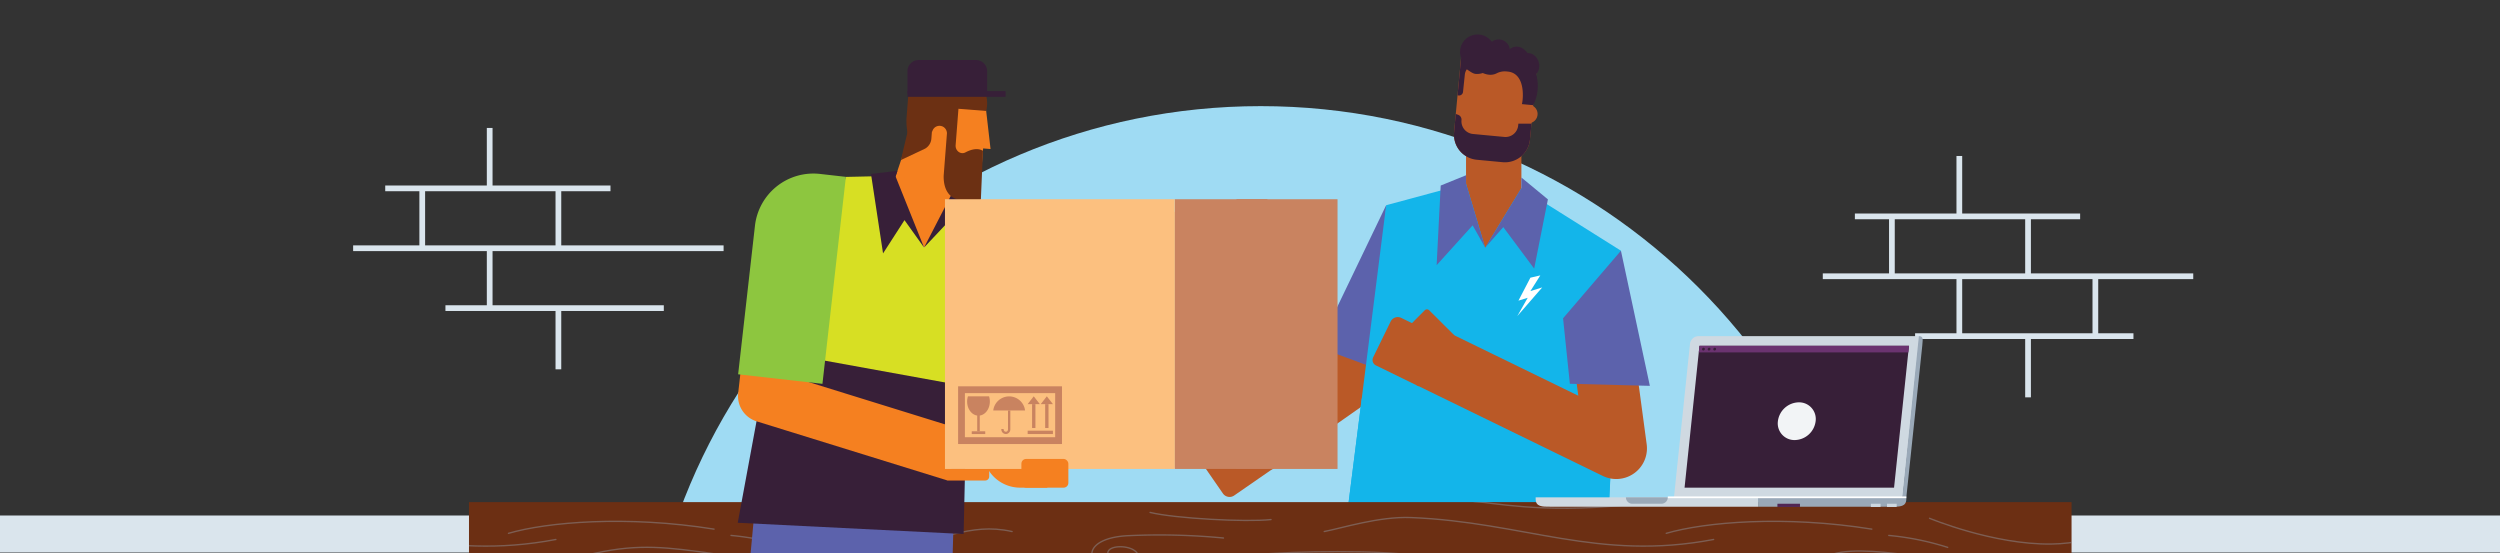 <svg id="Layer_1" data-name="Layer 1" xmlns="http://www.w3.org/2000/svg" xmlns:xlink="http://www.w3.org/1999/xlink" viewBox="0 0 1650 365.19"><rect x="0" y="0" width="1650" height="365.19" fill="#333333" stroke="none"/><defs><style>.cls-1,.cls-10,.cls-15,.cls-23,.cls-29{fill:none;}.cls-2{fill:#9fdbf3;}.cls-3{fill:#ba5927;}.cls-4{fill:#5c62ac;}.cls-5{fill:#13b5ea;}.cls-6{fill:#371f38;}.cls-7{fill:#c2b59b;}.cls-8{fill:#b56c53;}.cls-9{fill:#dae5ed;}.cls-10{stroke:#dae5ed;stroke-width:3.78px;}.cls-10,.cls-15,.cls-23,.cls-29{stroke-miterlimit:10;}.cls-11{fill:#6c2f13;}.cls-12{clip-path:url(#clip-path);}.cls-13{opacity:0.4;}.cls-14{clip-path:url(#clip-path-2);}.cls-15{stroke:#95a5b4;stroke-linecap:round;stroke-width:0.91px;}.cls-16{clip-path:url(#clip-path-3);}.cls-17{fill:#f58020;}.cls-18{fill:#8dc63f;}.cls-19{fill:#d7df23;}.cls-20{fill:#6c3013;}.cls-21{fill:#c98360;}.cls-22{fill:#fcc07f;}.cls-23{stroke:#c98360;stroke-width:4.5px;}.cls-24{fill:#fff;}.cls-25{fill:#cfd9e1;}.cls-26{fill:#9aa9b8;}.cls-27{fill:#512653;}.cls-28{fill:#ced8e0;}.cls-29{stroke:#fff;stroke-width:1.15px;}.cls-30{fill:#f2f4f6;}.cls-31{fill:#6b3370;}</style><clipPath id="clip-path"><rect class="cls-1" x="309.53" y="331.27" width="1057.69" height="83.44"/></clipPath><clipPath id="clip-path-2"><rect class="cls-1" x="647.31" y="325.05" width="798.13" height="100.6"/></clipPath><clipPath id="clip-path-3"><rect class="cls-1" x="-94.03" y="325.05" width="775.33" height="100.6"/></clipPath></defs><path class="cls-2" d="M423.4,478.71c0-225.7,183-408.66,408.66-408.66s408.66,183,408.66,408.66Z"/><path class="cls-3" d="M839.28,310l-23.52-33.55,60.85-42.66,40.09-98.23L954.64,151,912.27,254.81a20.53,20.53,0,0,1-7.21,9Z"/><polygon class="cls-4" points="914.86 135.45 869.83 229.09 910.05 243.94 914.86 135.45"/><path class="cls-3" d="M800.29,281.13h30.22a5.35,5.35,0,0,1,5.35,5.35v35.57a0,0,0,0,1,0,0H794.94a0,0,0,0,1,0,0V286.48A5.35,5.35,0,0,1,800.29,281.13Z" transform="translate(1031.29 1143.75) rotate(-124.68)"/><path class="cls-4" d="M989.35,629.68l-16-313.45H910.44l-7.82,19.28a54.45,54.45,0,0,0-3.87,24.24l22.58,269.92Z"/><polygon class="cls-4" points="1099.14 629.68 1025.33 629.68 960.35 316.23 1034.16 316.23 1099.14 629.68"/><polygon class="cls-5" points="1001.08 347.82 910.05 347.82 967.58 121.22 1004.12 124.17 1001.08 347.82"/><polygon class="cls-5" points="928.28 347.97 888.06 347.67 914.86 135.45 967.58 121.22 928.28 347.97"/><polygon class="cls-3" points="967.58 93.38 967.58 121.22 980.22 163.45 1004.12 124.17 1004.12 93.38 967.58 93.38"/><path class="cls-3" d="M974.28,30.28l-.77-.07a8.41,8.41,0,0,0-9.17,7.59L959.8,86l-.12,1.28h0a16.6,16.6,0,0,0,15,18.09l17,1.61a16.61,16.61,0,0,0,18.09-15h0l.16-1.69,3.95-42A14.26,14.26,0,0,0,1001,32.8l-11.69-1.1C986.64,31.44,979.59,31,974.28,30.28Z"/><circle class="cls-3" cx="1008.67" cy="75.22" r="6.15"/><path class="cls-6" d="M964.11,31a11.58,11.58,0,0,1,20.47-3.45h.07a7.38,7.38,0,0,1,11.8,4.86s5.83-5.07,11.75,2.63c6.95-.06,10.11,9.29,5.64,13.9a28,28,0,0,1-1.93,20.48l-7.44-.7c1.18-5.1,1.81-20.44-9.4-21.49l-.74-.07A11.82,11.82,0,0,0,988,48.28l-.39.19c-2.9,1.42-6,1-9-.28a11.52,11.52,0,0,1-4.81.57c-1.86-.17-4.21-2.06-5.7-3a7.44,7.44,0,0,0-1.32,3.54s-.61,5.93-1.18,11.36A2.66,2.66,0,0,1,962,62.86h0l2.32-24.67A11.57,11.57,0,0,1,964.11,31Z"/><path class="cls-6" d="M964.59,79.28h0a8.41,8.41,0,0,0,7.57,9.15l20.69,1.95A8.4,8.4,0,0,0,1002,82.8l.12-1.2,8.66,0-.83,8.76-.16,1.69h0a16.61,16.61,0,0,1-18.09,15l-17-1.61a16.6,16.6,0,0,1-15-18.09h0L959.8,86l1-10.79,1.5.53A3.4,3.4,0,0,1,964.59,79.28Z"/><polygon class="cls-5" points="978.14 347.82 1061.02 351.61 1069.82 165.47 1004.12 124.17 978.14 347.82"/><path class="cls-5" d="M1061,351.61,975,348s-87.71,5.74-87-.3L898.76,263,1065,273.47Z"/><path class="cls-3" d="M910.5,213.41H942a4,4,0,0,1,4,4v26.27a5.25,5.25,0,0,1-5.25,5.25H910.5a0,0,0,0,1,0,0V213.41A0,0,0,0,1,910.5,213.41Z" transform="translate(1660.81 846.46) rotate(-153.96)"/><path class="cls-3" d="M932.37,210h23.53a2.09,2.09,0,0,1,2.09,2.09V224a2.09,2.09,0,0,1-2.09,2.09H932.37a0,0,0,0,1,0,0V210A0,0,0,0,1,932.37,210Z" transform="translate(1461.08 1039.5) rotate(-135.12)"/><path class="cls-3" d="M1066.76,316.15a20.22,20.22,0,0,1-8.86-2L934.65,254.06l17.73-36.39,89.3,43.51L1038,233.89l40.11-5.4,8.7,64.73a20.24,20.24,0,0,1-20.06,22.93Z"/><polygon class="cls-4" points="1069.82 165.47 1031.62 210.06 1036.11 253.29 1088.9 254.66 1069.82 165.47"/><polyline class="cls-4" points="1021.62 131.59 1012.55 177.28 992.17 149.9 980.22 163.45 1004.12 124.17 1004.12 117.15"/><polygon class="cls-4" points="980.22 163.45 967.58 121.22 967.58 115.66 950.86 122.46 948.18 175.01 971.94 148.72 980.22 163.45"/><polygon class="cls-7" points="623.68 140.3 623.77 309.14 832.95 308.5 832.86 139.66 623.68 140.3"/><rect class="cls-8" x="816.07" y="131.49" width="20.42" height="19.09"/><rect class="cls-8" x="816.07" y="290.4" width="20.42" height="19.09"/><rect class="cls-9" y="340.23" width="1650" height="24.44"/><line class="cls-10" x1="1408.08" y1="221.85" x2="1263.96" y2="221.85"/><line class="cls-10" x1="1447.54" y1="182.33" x2="1203.04" y2="182.33"/><line class="cls-10" x1="1372.89" y1="142.81" x2="1224.22" y2="142.81"/><line class="cls-10" x1="1338.51" y1="262.25" x2="1338.51" y2="223.01"/><line class="cls-10" x1="1293.16" y1="221.12" x2="1293.16" y2="181.88"/><line class="cls-10" x1="1293.16" y1="142.19" x2="1293.16" y2="102.95"/><line class="cls-10" x1="1338.51" y1="183.72" x2="1338.51" y2="144.48"/><line class="cls-10" x1="1248.65" y1="183.72" x2="1248.65" y2="144.48"/><line class="cls-10" x1="1382.94" y1="221.12" x2="1382.94" y2="181.88"/><line class="cls-10" x1="438.11" y1="203.36" x2="293.99" y2="203.36"/><line class="cls-10" x1="477.57" y1="163.84" x2="233.07" y2="163.84"/><line class="cls-10" x1="402.92" y1="124.32" x2="254.25" y2="124.32"/><line class="cls-10" x1="368.54" y1="243.75" x2="368.54" y2="204.51"/><line class="cls-10" x1="323.19" y1="202.63" x2="323.19" y2="163.39"/><line class="cls-10" x1="323.19" y1="123.69" x2="323.19" y2="84.45"/><line class="cls-10" x1="368.54" y1="165.23" x2="368.54" y2="125.99"/><line class="cls-10" x1="278.68" y1="165.23" x2="278.68" y2="125.99"/><line class="cls-10" x1="521.4" y1="202.63" x2="521.4" y2="163.39"/><rect class="cls-11" x="309.53" y="331.4" width="1057.69" height="83.04"/><g class="cls-12"><g class="cls-13"><g class="cls-14"><path class="cls-15" d="M1336.61,376.13c-37.16-.72-100.25-18.16-126.6-10.53-26,7.53,13.42,19.63,32.85,17.79s28.67-4,24.78-8-41.37-5.2-43.54-1.52"/><path class="cls-15" d="M1108.24,376.5s-22.77,6.36-60.47,2.87S942.1,364.92,898.91,364.23c-44.19-.71-78.49,1.22-113.51,7.37"/><path class="cls-15" d="M874,350.81c11.74-2.24,36.27-10.07,57.33-9.22,74.69,3,123.34,29,199.66,14.46"/><path class="cls-15" d="M1273.51,342.07s41.9,17.49,80.31,17c32-.42,49.29-14.79,78.28-8.25"/><path class="cls-15" d="M1370.21,360.24s28.28-7.31,59.22,0"/><path class="cls-15" d="M1099.73,352c25.45-7.42,77.8-12,135.66-2.77"/><path class="cls-15" d="M972.74,331c11.1.48,44.53,8,99.64,2.34"/><path class="cls-15" d="M759.06,338.2c16.37,4,63.59,6.53,79.81,4.7"/><path class="cls-15" d="M807.48,355.09a444.3,444.3,0,0,0-62-1.58c-28.26,1.09-29.57,15.74-18,19.69s26.59-.92,23.42-7.47-21.25-6.52-19.65.2c.93,3.91,10.18,3.35,11.67,2.49"/><path class="cls-15" d="M1246.62,353.39a183.54,183.54,0,0,1,38.84,7.88"/></g></g><g class="cls-13"><g class="cls-16"><path class="cls-15" d="M572.48,376.13c-124.73-7.47-132.67-26.68-203.28-4.67"/><path class="cls-15" d="M217.49,371.22a661.32,661.32,0,0,0-82.71-7c-44.2-.71-78.49,1.22-113.51,7.37"/><path class="cls-15" d="M109.88,350.81c11.74-2.24,36.27-10.07,57.33-9.22,74.69,3,123.33,29,199.66,14.46"/><path class="cls-15" d="M509.38,342.07s41.9,17.49,80.31,17c31.94-.42,49.29-14.79,78.28-8.25"/><path class="cls-15" d="M335.59,352c25.45-7.42,77.8-12,135.67-2.77"/><path class="cls-15" d="M208.61,331c11.1.48,44.53,8,99.64,2.34"/><path class="cls-15" d="M-93.13,341.23c44.65,15.11,136.59,12.24,152.81,10.41"/><path class="cls-15" d="M482.49,353.39a183.67,183.67,0,0,1,38.84,7.88"/><path class="cls-15" d="M71.74,349.85s9.44-4.11,17.35-2.14"/></g></g></g><polygon class="cls-4" points="569.97 623.13 621.42 618.99 630.16 317.14 565.22 317.14 569.97 623.13"/><polygon class="cls-4" points="471.81 619.57 524.01 618.89 583.68 319.73 501.23 302.37 471.81 619.57"/><path class="cls-17" d="M673.31,321.86h17.94l-10-79.59-39.51,5,7.16,53.24A24.64,24.64,0,0,0,673.31,321.86Z"/><path class="cls-18" d="M625.3,250.94l58.3-6.84-6.55-55.84c-3.77-32.2-15.25-60.3-47.45-56.52l-20.07,5.1Z"/><polygon class="cls-19" points="507.94 278.12 635.61 298.68 647.65 133.37 622.82 143.72 609.88 163.35 587.82 116.11 558.26 116.76 507.94 278.12"/><polygon class="cls-6" points="637.9 267.26 635.99 352.45 486.91 345.03 507.94 231.42 638.78 255.16 637.9 267.26"/><path class="cls-17" d="M625.51,317.17l10.33-33.33L523.51,249l5.16-45.66L494,199.45l-6.8,60a17.45,17.45,0,0,0,12.18,18.63Z"/><path class="cls-18" d="M494.66,113.18h56a0,0,0,0,1,0,0v98.67a38.81,38.81,0,0,1-38.81,38.81H494.66a0,0,0,0,1,0,0V113.18A0,0,0,0,1,494.66,113.18Z" transform="translate(1021.6 421.45) rotate(-173.54)"/><path class="cls-17" d="M628.1,309.11h24.8a0,0,0,0,1,0,0v8a0,0,0,0,1,0,0H625.44a0,0,0,0,1,0,0v-5.37A2.66,2.66,0,0,1,628.1,309.11Z" transform="translate(1278.33 626.25) rotate(180)"/><polygon class="cls-17" points="636.58 131.33 609.88 163.35 589.01 122.67 599.53 91.15 640.53 95.79 636.58 131.33"/><path class="cls-17" d="M596.1,121.42l42.41,10.9a7.66,7.66,0,0,0,8.23-7l2.13-27.36,4.89.4-2.94-25.6L602.52,69Z"/><path class="cls-20" d="M612.43,45.79l20.64,1.6L629.92,88l-21-1.63a7.73,7.73,0,0,0-8.3,7.1h0A39.26,39.26,0,0,1,598.37,77L600,56.46A11.6,11.6,0,0,1,612.43,45.79Z"/><circle class="cls-17" cx="620.06" cy="87.93" r="4.91"/><path class="cls-20" d="M594.59,105.63l16-7.54a8.35,8.35,0,0,0,4.12-6.57l.51-6.55-15.43-1.35Z"/><path class="cls-20" d="M650.91,73.21,627.68,71.4l1.89-24.28,2.52.19a21,21,0,0,1,18.82,25.9Z"/><rect class="cls-6" x="598.93" y="60.16" width="64.77" height="3.74" transform="translate(1262.63 124.06) rotate(-180)"/><path class="cls-6" d="M598.93,39.62H651.5a0,0,0,0,1,0,0V54.5a7.37,7.37,0,0,1-7.37,7.37H606.3a7.37,7.37,0,0,1-7.37-7.37V39.62a0,0,0,0,1,0,0Z" transform="translate(1250.44 101.49) rotate(-180)"/><path class="cls-17" d="M629.22,283.76h13.53a0,0,0,0,1,0,0v11.41a0,0,0,0,1,0,0H633a3.78,3.78,0,0,1-3.78-3.78v-7.63A0,0,0,0,1,629.22,283.76Z" transform="translate(1271.98 578.94) rotate(-180)"/><polygon class="cls-6" points="592.33 112.71 574.85 114.79 582.81 167.25 596.96 145.29 609.88 163.35 591.08 116.47 592.33 112.71"/><polygon class="cls-6" points="627.5 129.27 647.65 133.37 630.62 169.97 624.26 148.08 609.88 163.35 627.5 129.27"/><path class="cls-20" d="M626.32,70.81l6.3.49-1.9,24.52c-.29,3.72,3.34,6.43,6.48,4.75,3.87-2.07,8.34-3.08,11.54-1l-1.33,31.35a3.57,3.57,0,0,1-4.27,3.35l-11.81-2.81c-10-3.3-8.42-16.66-8.42-16.66Z"/><path class="cls-3" d="M791.17,270.31h24.38a2.17,2.17,0,0,1,2.17,2.17v12.25a2.17,2.17,0,0,1-2.17,2.17H791.17a0,0,0,0,1,0,0V270.31A0,0,0,0,1,791.17,270.31Z" transform="translate(1177.87 1043.66) rotate(-135.12)"/><rect class="cls-21" x="775.33" y="131.49" width="107.44" height="178.01"/><rect class="cls-22" x="623.68" y="131.49" width="151.65" height="178.01"/><path class="cls-21" d="M655.54,270.9a10.58,10.58,0,0,1,21,0Z"/><path class="cls-21" d="M663.94,286.47h.18a3.12,3.12,0,0,0,2.7-3.26V270.9h-1.54v12.3c0,.16,0,1.61-1.3,1.74h0a1.68,1.68,0,0,1-1.11-.39,1.84,1.84,0,0,1-.46-1.4h-1.54a3.28,3.28,0,0,0,1,2.53A3.19,3.19,0,0,0,663.94,286.47Z"/><rect class="cls-21" x="689.81" y="266.72" width="2.21" height="15.77"/><polygon class="cls-21" points="694.93 266.72 686.89 266.72 690.91 261.56 694.93 266.72"/><rect class="cls-21" x="681.17" y="266.72" width="2.21" height="15.77"/><polygon class="cls-21" points="686.29 266.72 678.25 266.72 682.27 261.56 686.29 266.72"/><rect class="cls-21" x="678.25" y="284.26" width="16.68" height="2.21"/><path class="cls-21" d="M652.77,261.56a11.31,11.31,0,0,1,.53,3.44c0,5.15-3.36,9.32-7.5,9.32s-7.49-4.17-7.49-9.32a11,11,0,0,1,.54-3.44Z"/><rect class="cls-21" x="644.96" y="272.49" width="1.68" height="12.16"/><rect class="cls-21" x="641.35" y="284.65" width="8.91" height="1.82"/><rect class="cls-23" x="634.59" y="257.22" width="64.07" height="33.59"/><rect class="cls-17" x="674.11" y="302.89" width="31" height="18.97" rx="3.14" transform="translate(1379.23 624.75) rotate(180)"/><polygon class="cls-24" points="1010.06 183.28 1016.61 181.76 1010.06 192.12 1017.86 189.69 1001.44 208.59 1008.28 196.54 1002.17 198.43 1010.06 183.28"/><g id="Laptop_Front" data-name="Laptop Front"><path class="cls-25" d="M1160.32,334.43H1023.16c-5.32,0-9.63.12-9.63-5.2v-1h146.79Z"/><path class="cls-26" d="M1096.5,332.48h-19.15a4.25,4.25,0,0,1-4.25-4.26h27.66a4.26,4.26,0,0,1-4.26,4.26"/><path class="cls-26" d="M1248.56,334.43h-88.24v-6.21h97.86v1C1258.18,334.55,1253.87,334.43,1248.56,334.43Z"/><rect class="cls-27" x="1173.09" y="332.47" width="14.89" height="2.13"/><rect class="cls-28" x="1245.42" y="332.47" width="6.38" height="2.13"/><rect class="cls-28" x="1234.78" y="332.47" width="6.38" height="2.13"/><path class="cls-25" d="M1121.11,221.85H1267l-11.18,106.37h-151L1115.39,227A5.75,5.75,0,0,1,1121.11,221.85Z"/><polygon class="cls-6" points="1250.08 321.84 1111.81 321.84 1121.64 228.24 1259.92 228.24 1250.08 321.84"/><path class="cls-26" d="M1258.18,328.22h-2.61l10.89-106.37c3.44,0,2.4,2.72,2.23,6.35Z"/><line class="cls-29" x1="1100.76" y1="328.22" x2="1258.18" y2="328.22"/><path class="cls-30" d="M1184.56,290.44h0A11,11,0,0,1,1173.41,278h0a14.17,14.17,0,0,1,13.76-12.46h0A11,11,0,0,1,1198.32,278h0A14.17,14.17,0,0,1,1184.56,290.44Z"/><polygon class="cls-31" points="1259.51 232.6 1121.19 232.6 1121.65 228.24 1259.97 228.24 1259.51 232.6"/><path class="cls-6" d="M1125.19,230.42a1,1,0,0,1-1,.92.82.82,0,0,1-.83-.92,1.06,1.06,0,0,1,1-.93.82.82,0,0,1,.83.93"/><path class="cls-6" d="M1128.9,230.42a1.05,1.05,0,0,1-1,.92.81.81,0,0,1-.82-.92,1.05,1.05,0,0,1,1-.93.83.83,0,0,1,.83.93"/><path class="cls-6" d="M1132.6,230.42a1,1,0,0,1-1,.92.82.82,0,0,1-.83-.92,1.05,1.05,0,0,1,1-.93.83.83,0,0,1,.83.93"/></g></svg>